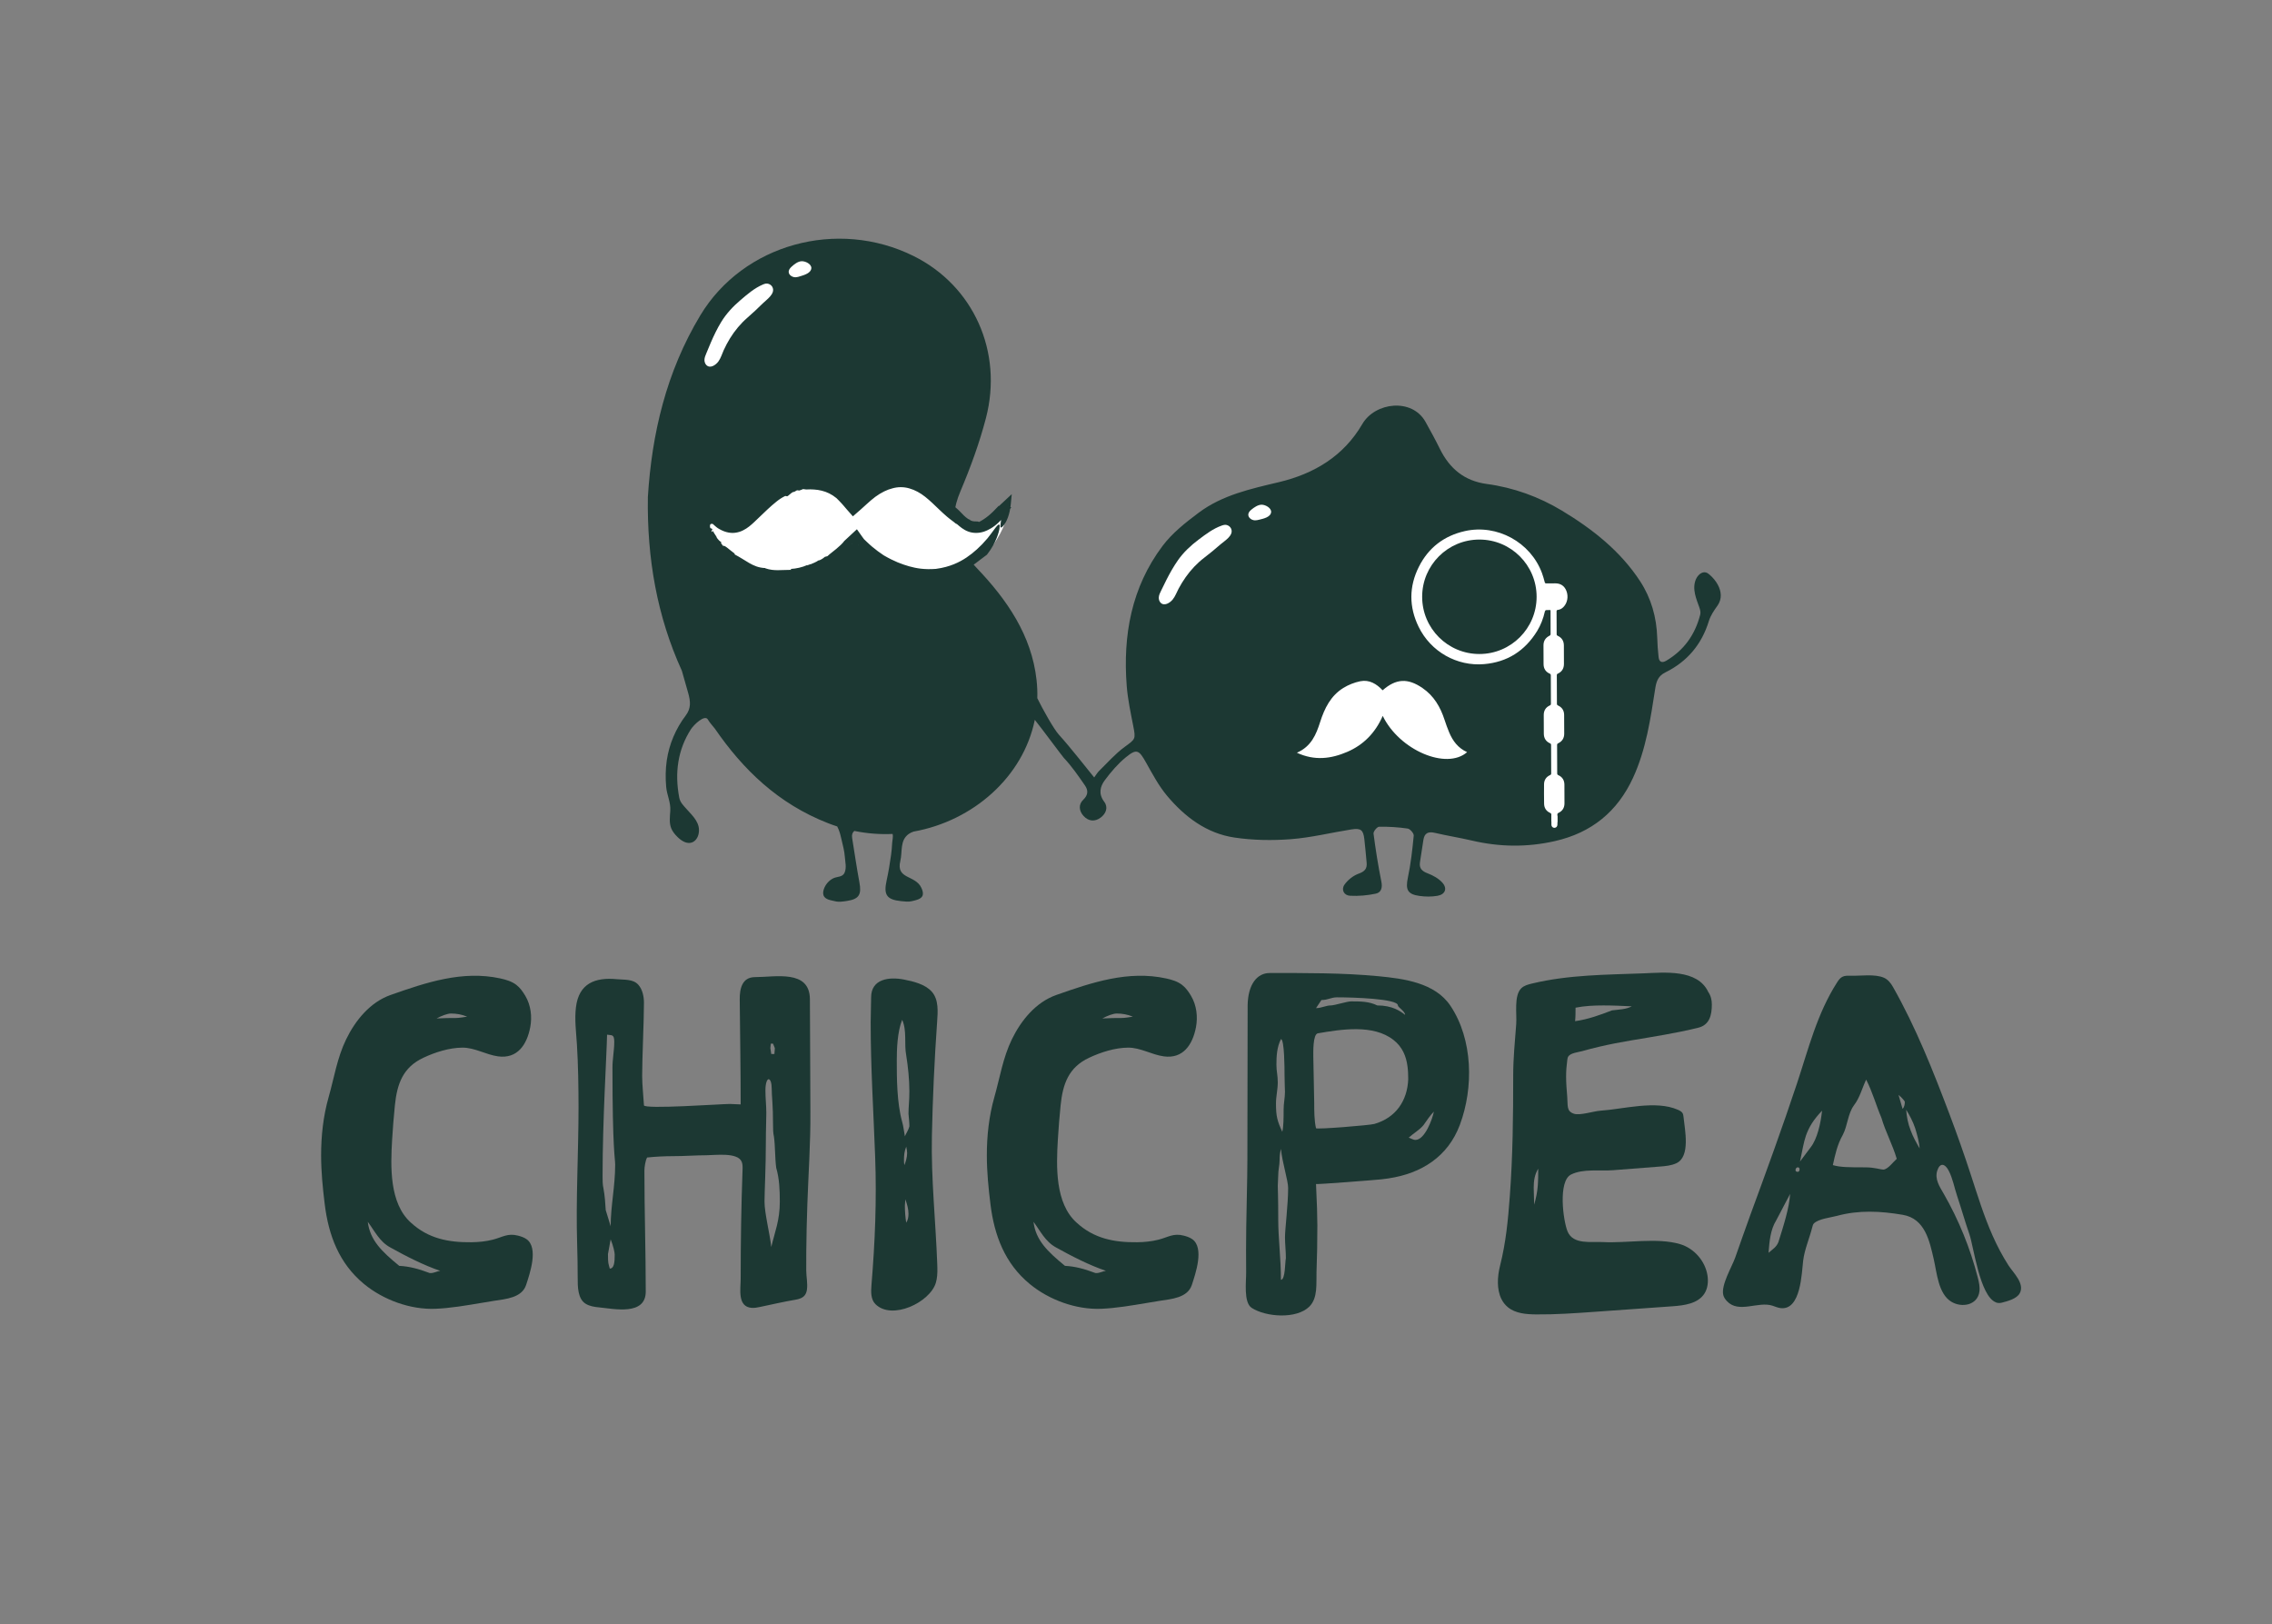 <?xml version="1.0" encoding="UTF-8"?><svg id="Ebene_1" xmlns="http://www.w3.org/2000/svg" viewBox="0 0 1402.67 1002.67"><rect x="0" y="0" width="1402.67" height="1002.67" fill="#808080" stroke="none"/><defs><style>.cls-1{fill:#fff;}.cls-1,.cls-2{stroke-width:0px;}.cls-2{fill:#1c3833;}</style></defs><path class="cls-2" d="m589.15,317.24c-5.28-4.58-10.2-9.66-15.93-13.58-12.18-8.36-25.23-7.67-36.95,1.3-3.24,2.48-6.23,5.3-9.29,7.93-1.26-1.39-3.1-3.7-5.22-5.7-7.64-7.16-16.51-10.81-27.12-8.69-6.31,1.26-12.02,4.07-16.9,8.19-5.22,4.42-10.03,9.32-15.15,13.86-7.09,6.29-12.65,6.29-19.9.25-3.21-2.67-6.43-5.34-9.01-7.49.08,8.05,3.01,16.48,9.08,23.76,20.41,24.45,53.52,23.37,74.39,6.95,3.71-2.92,7.13-6.22,11.1-9.7.47.66.9,1.41,1.47,2.02,13.34,14.09,29.57,21.3,49.05,19.11,8.33-.94,15.64-3.41,21.89-7.38-8.75-9.97-12.64-19.8-11.51-30.83Z"/><path class="cls-2" d="m1060.31,373.93c-2.09,2.94-4.26,6.08-5.3,9.47-4.44,14.5-13.4,25.08-26.88,31.73-4.29,2.12-5.52,5.38-6.19,9.69-2.94,18.88-5.67,37.88-13.77,55.43-9.61,20.83-25.57,33.88-48.19,39.02-17.18,3.91-34.13,3.67-51.2-.31-7.58-1.77-15.3-2.99-22.88-4.76-4.14-.97-6.5.09-7.14,4.4-.7,4.58-1.42,9.15-2.11,13.74-.58,3.82,1.3,5.54,4.81,6.87,3.29,1.25,6.73,3.16,9.03,5.73,3.21,3.59,1.75,7.27-3.01,8.11-3.59.63-7.43.59-11.05.09-7.56-1.02-8.79-3.96-7.23-11.36,1.79-8.51,2.77-17.21,3.6-25.88.13-1.39-2.23-4.14-3.71-4.36-5.83-.86-11.78-1.22-17.67-1.13-1.23.02-3.61,2.92-3.44,4.24,1.29,9.89,2.84,19.76,4.82,29.54.78,3.83,0,6.81-3.46,7.54-5.15,1.09-10.57,1.57-15.82,1.29-3.89-.2-5.63-3.83-3.42-6.93,2.06-2.9,5.4-5.52,8.73-6.72,3.71-1.33,5.25-3.07,4.9-6.76-.44-4.8-.87-9.61-1.41-14.4-.64-5.82-2.13-7.08-8.03-6.14-12.46,1.98-24.81,5.06-37.33,6.02-11.55.89-23.43.69-34.86-1.01-17.21-2.56-30.65-12.76-41.59-25.79-5.17-6.17-9.04-13.5-13.01-20.57-4.34-7.75-5.75-8.66-12.45-3.17-4.91,4.02-9.16,9.02-12.97,14.13-2.93,3.94-4.02,8.46-.37,13.3,2.62,3.46,1.09,7.34-2.19,9.79-3.56,2.66-7.48,2.36-10.54-.99-2.87-3.14-3.27-7.13-.2-10.04,3.17-3,3.04-5.94,1.04-8.82-4.06-5.88-8.15-11.84-13.03-17.01-1-1.07-13.24-17.64-17.93-23.51-7.18,35.29-38.09,62.42-74.83,69-1.03.35-2.02.78-2.91,1.4-5.71,3.99-3.88,10.99-5.28,16.73-2.81,11.53,9.3,8.47,13.02,16.66.6,1.33,1.12,2.79.85,4.23-.51,2.77-4.48,3.34-6.73,3.93-2.07.54-4.43.22-6.64,0-9-.93-10.88-3.96-8.99-12.62,1.15-5.27,2.06-10.59,2.78-15.94.32-2.4.55-4.78.66-7.19.08-1.78.78-3.94.26-5.74-7.76.35-15.68-.24-23.6-1.86-1.16.89-1.69,2.33-1.36,4.35,1.49,9.14,2.79,18.32,4.49,27.42,1.41,7.55-.21,10.32-7.78,11.47-2.37.36-4.95.76-7.18.18-2.47-.64-6.44-.91-7.26-3.89-.33-1.22-.11-2.53.31-3.72,1-2.84,3.23-5.41,5.99-6.66,2.29-1.03,5.6-.59,6.77-3.38,1.35-3.21.37-6.58.14-9.88-.24-3.54-1.22-7.02-2.02-10.51-.48-2.1-.96-4.22-1.78-6.21-.27-.66-.57-1.3-.89-1.94-1.86-.6-3.72-1.26-5.57-1.98-31-12.08-52.65-33.25-69.97-58.41-1.94-2.28-3.55-4.29-4.3-5.61-1.9-3.32-8.63,3.11-10.54,6.08-7.99,12.51-10.11,26.69-7.12,42.28.55,2.81,2.69,4.88,4.49,6.89,4.05,4.52,8.79,8.77,7.43,15.32-.47,2.3-1.91,4.53-4.11,5.31-2.83,1.01-5.81-.58-8.12-2.63-.33-.29-.65-.58-.94-.88-1.53-1.54-2.95-3.25-3.75-5.27-1.33-3.38-.79-7.16-.56-10.79.33-5.29-2.05-9.52-2.53-14.67-.49-5.44-.43-10.94.35-16.35,1.48-10.13,5.56-19.68,11.75-27.84,3.34-4.41,2.95-8.73,1.43-14.02-1.29-4.52-2.59-9.04-3.86-13.57-15.3-33.55-21.56-69.34-20.98-107.25,2.43-38.87,11.25-77.05,32.4-112.18,26.44-43.85,84.54-60.02,131.75-36.54,36.79,18.31,55.3,58.98,44.53,100.14-4,15.33-9.53,30.41-15.74,45.11-2.07,4.88-3.33,9.48-3.77,13.9-5.28-4.58-10.2-9.66-15.93-13.58-12.18-8.36-25.23-7.67-36.95,1.3-3.24,2.48-6.23,5.3-9.29,7.93-1.26-1.39-3.1-3.7-5.22-5.7-7.64-7.16-16.51-10.81-27.12-8.69-6.31,1.26-12.02,4.07-16.9,8.19-5.22,4.42-10.03,9.32-15.15,13.86-7.09,6.29-12.65,6.29-19.9.25-3.21-2.67-6.43-5.34-9.01-7.49.08,8.05,3.01,16.48,9.08,23.76,20.41,24.45,53.52,23.37,74.39,6.95,3.71-2.92,7.13-6.22,11.1-9.7.47.66.9,1.41,1.47,2.02,13.34,14.09,29.57,21.3,49.05,19.11,8.33-.94,15.64-3.41,21.89-7.38.73.84,1.51,1.69,2.32,2.54,18.73,19.6,33.88,41.58,36.95,69.06.43,3.85.59,7.65.48,11.37,3.24,6.63,10.13,19,13.26,22.44,7.42,8.17,17.92,21.73,21.85,26.47,1.15-1.54,1.97-2.99,3.11-4.1,5.11-4.99,9.89-10.48,15.6-14.67,6.76-4.97,7.04-4.71,5.39-13.09-1.6-8.17-3.36-16.38-4.01-24.65-2.43-31.25,2.93-60.86,22.1-86.39,5.99-7.99,14.29-14.52,22.38-20.57,14.6-10.92,32.16-14.72,49.53-18.85,21.78-5.19,39.93-16.1,51.43-35.85,7.89-13.55,30.74-16.23,39.02-1.36,3.06,5.5,6.1,11.02,8.87,16.66,5.99,12.18,15.16,19.83,28.93,21.68,16.6,2.22,32.29,7.95,46.41,16.46,18.76,11.31,36.08,24.88,48.29,43.59,6.79,10.42,10.16,22.19,10.55,34.73.12,4.07.4,8.14.86,12.19.34,3.01,2.12,3.7,4.72,2.16,10.96-6.48,17.76-16.06,20.93-28.3.57-2.21-.42-4.39-1.16-6.43-1.04-2.87-2.09-5.77-2.39-8.81-.3-3.03.23-6.26,2.08-8.69,1.18-1.54,3.13-2.75,5.02-2.25.9.23,1.66.82,2.37,1.44,1.96,1.71,3.73,3.82,4.98,6.13,2.2,4.06,2.76,8.75-.22,12.95Z"/><path class="cls-1" d="m619.15,326.05c-4.41,9.66-10.61,17.03-18.49,22.02-6.25,3.97-13.56,6.44-21.89,7.38-19.48,2.19-35.71-5.02-49.05-19.11-.57-.61-1-1.36-1.47-2.02-3.97,3.48-7.39,6.78-11.1,9.7-20.87,16.42-53.98,17.5-74.39-6.95-6.07-7.28-9-15.71-9.08-23.76,2.58,2.15,5.8,4.82,9.01,7.49,7.25,6.04,12.81,6.04,19.9-.25,5.12-4.54,9.93-9.44,15.15-13.86,4.88-4.12,10.59-6.93,16.9-8.19,10.61-2.12,19.48,1.53,27.12,8.69,2.12,2,3.96,4.31,5.22,5.7,3.06-2.63,6.05-5.45,9.29-7.93,11.72-8.97,24.77-9.66,36.95-1.3,5.73,3.92,10.65,9,15.93,13.58.05.04.1.09.15.13,2.15,1.86,4.23,3.82,6.51,5.52,3.68,2.75,7.7,3.07,11.92,1.19,5.31-2.36,8.84-6.7,12.39-11.03.38-.45.74-.92,1.56-1.96.25,5.66-.51,10.52-2.53,14.96Z"/><path class="cls-2" d="m563.38,358.1l-1.22-.44c0,.11.3.25,1.22.44Z"/><path class="cls-2" d="m552.94,294.94c.1-.03.22-.05.31-.08-.22.04-.29.06-.31.08Z"/><path class="cls-2" d="m521.21,334s.03-.03.05-.04c.06-.08.14-.18.19-.25l-.24.3Z"/><path class="cls-2" d="m578.06,351.2c-7.57.58-12.29-.34-16.83-1.58-4.53-1.33-9.02-2.91-15.67-6.78-2.45-1.6-4.86-3.43-7.2-5.38-1.13-1.03-2.32-1.99-3.39-3.08-.52-.51-1.05-1.01-1.57-1.51-.07-.03-.43-.54-1.07-1.46l-3.3-4.66-4.1,3.8c-1.28,1.19-2.49,2.31-3.68,3.41-1.1,1.56-2.99,3.28-4.94,4.91-1.96,1.65-3.97,3.06-5.48,4.5l-1.59.42c-1.06.93-2.44,1.88-3.82,2.26l.02-.16c-.84.65-1.86,1.11-2.75,1.53-.9.38-1.7.68-2.15.96l.03-.16-2.38.89.35-.33c-3.34,1.52-7.09,2.3-10.4,2.48l.34.55c-3.59.06-6,.19-8.36.21-2.34-.03-4.65-.14-7.71-1.19l.11-.12c-4.12-.12-7.16-1.5-9.96-3.1-2.82-1.63-5.43-3.45-9.19-5.42.95.48-.18-.5-.01-.57-3.13-2.24-5.99-5.23-6.87-4.53-1.9-2.18-1.28-1.99-1.17-2.56-.36.33-2.11-1.42-3.3-3.29l.72.74c-.61-.85-1.19-1.73-1.72-2.63l-.53-.89c-.13-.23-.26-.47-.39-.71-.26.19-.5.46-.68.78-.36-1.08-.05-1.14.16-1.21.23-.08.38-.1-.04-.9l-1.02-.37c-.42-1.43-.19-2.27.29-2.53.23-.14.53-.15.82-.1.15.03.29.07.44.11l.21.07c.1.08.25.29.36.42.58.53,1.07.95,1.57,1.34.25.2.5.39.77.58.14.09.27.19.42.28l.8.46c.64.39,1.39.71,2.1,1.05.77.29,1.51.6,2.35.8,1.63.43,3.44.62,5.19.39,1.74-.22,3.41-.72,4.83-1.45,1.43-.71,2.72-1.54,3.85-2.44,2.33-1.85,4.05-3.63,5.92-5.4,1.84-1.77,3.64-3.51,5.44-5.18,1.8-1.67,3.6-3.27,5.43-4.73,1.78-1.44,3.56-2.59,5.47-3.52l.93.14c.35.3,1.17-.53,2.11-1.32.93-.81,1.98-1.56,2.42-1.3.56-.34,1.14-.68,1.73-1,.58-.01,1.73-.16.85.28,1.74-.43,1.76-.57,2.98-1.06.66.08,1.31.12,1.94.25,1.71-.11,3.32-.08,4.9.03,1.58.1,3.13.33,4.67.72,3.08.74,6.17,2.19,9.1,4.59,1,1.03,2.25,2.21,3.38,3.5.38.43.77.87,1.16,1.32.59.69,1.19,1.39,1.8,2.11,1.23,1.43,2.49,2.84,3.8,4.31,1.57-1.37,3.17-2.77,4.79-4.18,1.24-1.12,2.5-2.26,3.76-3.4,1.78-1.64,3.58-3.17,5.33-4.49,3.56-2.61,7.33-4.45,10.53-5.21,3.26-.94,6.93-1,10.42.02,3.51.99,6.83,2.84,9.8,5.2,3.04,2.4,5.86,5.2,8.79,8,1.47,1.4,2.96,2.79,4.53,4.13l1.21,1c.41.33.9.73,1.18.93.73.57,1.53,1.18,2.33,1.76.3.43,1.52,1.12,1.58,1.04.95.82,1.89,1.62,3,2.44,1.2.88,2.57,1.65,4.08,2.19,3.02,1.12,6.51,1,9.37.08,0,0,.21-.07.59-.2.38-.13.93-.35,1.58-.64,1.28-.57,3.05-1.56,4.87-2.97,1.82-1.41,3.65-3.23,5.32-5.19.84-.98,1.64-1.99,2.42-2.99.75-.95,1.54-2.03,2.3-3.06l-6.09-1.96c.29,3.3.21,6.41-.07,8.85-.27,2.45-.68,4.26-.55,5.09.07.42.27.58.66.4.38-.18.96-.68,1.67-1.66.71-.98,1.56-2.46,2.34-4.58.77-2.12,1.45-4.9,1.77-8.35l.56-5.94-4.89,4.55c-.96.89-2,1.87-3.12,2.91l.08-.39c-2.62,2.84-4.7,4.86-6.63,6.41-.97.78-1.89,1.45-2.84,2.07-.97.62-1.85,1.18-2.83,1.63-.46-.47-1.56-.29-2.72-.37-1.15-.04-2.45-.45-2.95-.97.05,0,.1,0,.16-.02-.44-.12-.85-.31-1.27-.57-.47-.3-.92-.64-1.36-1.01-.88-.74-1.71-1.58-2.54-2.46-.43-.44-.85-.88-1.28-1.31-.4-.41-1-.96-1.35-1.29-.79-.72-1.73-1.51-2.69-2.11.19.05.48-.12,1.26.57-2.53-2.09-6.13-5.05-5.89-5.71-3.13-2.66-6.93-5.95-11.27-8.35-4.29-2.4-8.86-3.58-11.76-3.48l.42-.11c-1.66.03-2.7.03-3.79-.1-.54-.07-1.11-.05-1.76-.06-.65,0-1.39.03-2.28.21-.2-.07-.46-.09-.43-.14-1.73.47-4.21.99-6.55,1.69-1.16.38-2.31.74-3.27,1.19-.49.21-.95.41-1.35.62-.39.22-.74.43-1.03.63l-.37-.31c-2.03,1.08-3.89,2.39-5.69,3.75l2.11-1.4c0,.77-1.17,1.32-2.71,2.19-1.52.87-3.43,2.1-4.88,3.91-.67.5-1.1,1.47-2.05,2.92-.58-.13-1.32-.46-2.16-1.05-.78-.53-1.85-1.52-2.69-2.55-2.01-1.04,2.07.61-.67-1.26.34-.55,1.42.74,1.12-.21-.66-.5-1.21-.99-1.76-1.48-.53-.5-1.03-.99-1.58-1.48-1.07-1-2.33-1.98-4.25-2.82l.09-.52c-2.62-.91-4.96-1.98-7.24-2.76-2.26-.78-4.47-1.19-6.33-.83-2.85.12-3.8-.07-4.83-.28-.51-.11-1.03-.16-1.78-.07-.76.09-1.74.32-3.1.92-.79-.04-1.59-.04-2.4-.02-2.47.72-1.46,1.33-4.17,2.1,0-.23-.85.06-1.53.29-.67.25-1.18.41-.52-.14-3.04,1.16-5.72,3.18-8.28,5.57-2.4,2.27-4.87,4.71-8.05,6.93-.65,1.75-3.77,4.01-4.25,5.28-.2-.06-1.6,1.21-2.64,2.04-.97.73-1.57,1.08-.38-.43.23-.29.71-.71.77-.57l.05-.7c-.47.27-.92.56-1.31.84-.37.25-.72.51-1.05.79-.33.25-.64.5-.94.78-.3.26-.59.48-.87.75-1.13.97-2.26,1.73-3.5,1.73.73.16,1.8-.24,1.17.29-.85.19-1.64.17-2.47.02.19-.1.38-.2.55-.35-1.11-.13-2.34-.7-3.62-1.55.1.27.2.52.3.75-.23-.14-.44-.33-.63-.5-.1-.09-.14-.14-.43-.35-.22-.17-.41-.34-.6-.51-.76-.73-1.48-1.43-2.24-2.13-.75-.72-1.54-1.44-2.45-2.17-.74-.49-1.51-.85-2.42-1.23-.8-.27.04.49.6,1.04.57.56.89.92-.75-.09-2.14-1.66-4.92-3.77-7.98-5.98-.77-.55-1.55-1.11-2.33-1.67l-.3-.21-.15-.1s-.06-.05-.07-.04v.08s-.01.68-.01.68l-.02,1.38c-.01,1.77,0,3.51.04,5.14.59.03.66,1.78.95,3.69l-.55-.24c.19.99.35,1.77.47,2.4.13.63.21,1.1.24,1.45.05.7,0,1.01-.08,1.31-.08.3-.17.62-.06,1.41.08.41.23.95.45,1.67.12.36.24.76.41,1.21.2.46.42.97.67,1.54l-.69-.81c.71.84,1.33,1.6,2.04,2.28.58.93,1.01,1.66,1.35,2.27.39.65.54.88.67,1.16.26.54.35.92.47,1.3.23.76.51,1.65,2.77,3.59-1.4-1.8.22-1.46,1.75.81l-.81-.25c1.03,1.16,1.53,1.37,2.11,2.19-.78-.51-.85.11.71,1.71-.5-.22-.96-.47-1.45-.71,1.13.89,2.38,1.66,3.55,2.46.5.65,1.15,1.32,1.85,1.99.7.67,1.49,1.27,2.21,1.87,1.49,1.14,2.79,2.12,3.17,2.76,0,0,.36.26.92.66.56.41,1.35.92,2.21,1.41.85.52,1.78.98,2.61,1.32.82.36,1.54.58,2,.57-1.5-.18,2,1.61.76,1.64.47.08,1.16.23,1.95.43.78.21,1.68.46,2.58.7,1.79.53,3.62,1.04,4.61,1.59l-.42-.04c3.86,1.27,7.38,1.56,10.71,1.57,3.35,0,6.55-.23,10.16-.29-.2-.28.66-.41,1.43-.62.77-.2,1.45-.42.93-.71,3.55-.92,6.84-1.42,9.53-2.11.67-.18,1.3-.36,1.88-.56.58-.21,1.1-.44,1.57-.69.94-.49,1.62-1.12,1.99-1.91,2.93-1.48,3.75-1.23,5.31-1.96l-.63.49c2.7-1.58,4.31-2.79,5.79-3.83,1.45-1.1,2.74-2.06,4.47-3.5,1.56-1.63,1.13-2.66,4.2-5.08-.66,1.16.48.03,1.56-.94-.65.67-.75.97.85-.09.11-.27.37-.61.61-.92.03.01.11-.02.11.04.78-.78,1.12-1.16,1.16-1.27l-4.27-.5s.06.01.05-.03l4.19.49c-.11.04-.37.23-.69.49,0-.08-.13-.09-.46.06.33-.19.68-.42,1.03-.68l-3.92-.46c.24.43.59,1.07,1.15,1.79.14.18.3.37.47.56.12.13.25.25.37.38.23.24.46.47.67.69.84.88,1.44,1.59,1.32,1.91,5.69,5.1,10.61,7.75,16.32,10.4.23.33-.02.4-.54.29-.53-.1-1.33-.37-2.16-.8,1.31.76,2.72,1.33,4.07,2-.26.46-2.48-.89-3.74-1.49,1.07.86,2.3,1.51,3.57,2.13,1.31.52,2.64,1.07,4.06,1.45.7.2,1.41.41,2.13.61.71.21,1.46.36,2.19.57,1.46.44,2.96.78,4.48,1.34.46-.03.92-.11,1.38-.17l.36.13c.02-.23,1.47-.29,2.39-.22.83.55-.2,1.06,2.94,1.35,2.47.63,7.11.06,10.27-.59-1.74.07-1.2-.24-.47-.46,1.54-.13,2.48.23,3.64-.14l.24.6c-.35-.26.64-.54,1.77-.87,1.13-.31,2.39-.67,2.64-.85.97.27-2.28.9-2.61,1.29,3.08-.6,3.84-.84,4.6-1.04.76-.22,1.53-.37,4.52-1.42,2.99-1.61-.77-.34.54-1.42,2.7-1.16,5.06-2.73,8.1-4.14-.4.03-.79.05-1.19.06,2.23-1.54,3.92-2.87,5.44-4.05,1.52-1.19,2.9-2.2,4.39-3.3,3.13-4.01,4.87-7.51,5.97-10.23,1.09-2.73,1.57-4.7,1.76-6.03.37-2.66-.29-2.79-1.33-1.69-1.01,1.02-2.42,3.08-3.7,4.78-1.26,1.71-2.37,3.07-2.37,3.07-2.27,2.69-4.38,4.85-6.48,6.75-2.09,1.91-4.18,3.55-6.48,5.11-2.3,1.53-4.82,2.95-7.84,4.17-3.02,1.21-6.56,2.25-10.84,2.81Z"/><path class="cls-1" d="m957.78,503.13c0,1.99,0,3.98.02,5.97.01,1.29,1.02,2.16,2.19,1.95.98-.19,1.53-.95,1.53-2.15,0-1.76-.01-3.51-.02-5.27-1.25-.11-2.49-.26-3.72-.5Z"/><path class="cls-1" d="m957.76,503.08c0,1.35,0,2.7.01,4.05,0,0,.02,0,.03,0,1.22.25,2.45.39,3.69.5,0-1.55,0-3.1-.02-4.65,0-.54.11-.84.65-1.1,2.5-1.17,3.74-3.17,3.74-5.91.01-3.85-.02-7.68-.04-11.51-.02-2.74-1.23-4.74-3.75-5.89-.52-.23-.7-.52-.7-1.09,0-5.83-.03-11.66-.07-17.49-.01-.6.2-.89.75-1.14,2.42-1.18,3.65-3.18,3.65-5.87,0-3.87-.02-7.73-.05-11.6-.03-2.71-1.28-4.67-3.74-5.81-.5-.25-.71-.49-.71-1.07,0-5.86-.02-11.72-.07-17.57,0-.52.1-.81.63-1.04,2.54-1.16,3.77-3.2,3.77-5.98-.01-3.8-.03-7.6-.04-11.39-.01-2.8-1.26-4.81-3.79-5.98-.49-.23-.67-.47-.67-1.01.01-4.7-.01-9.41-.05-14.11,0-.63.22-.8.81-.88,1.28-.15,2.38-.74,3.31-1.65,2.54-2.48,3.33-6.52,1.97-10.03-1.21-3.12-3.56-4.72-6.91-4.71-1.83,0-3.67,0-5.51.03-.58,0-.81-.15-.98-.76-.5-1.89-1.02-3.78-1.7-5.62-7.05-19.05-27.69-30.35-47.55-25.92-12.89,2.89-22.54,10.25-28.46,22.07-6.14,12.23-6.13,24.73-.15,37.02,7.53,15.47,23.73,24.49,40.43,23.05,14.31-1.22,25.17-8.18,32.7-20.36,2.31-3.75,3.85-7.84,4.82-12.15.08-.32.41-.79.67-.82.88-.1,1.78-.05,2.73-.05.05.24.1.34.1.43.02,4.86.04,9.72.03,14.59,0,.26-.31.66-.59.79-2.51,1.22-3.8,3.19-3.8,5.99,0,3.86.01,7.73.05,11.59.02,2.75,1.27,4.75,3.78,5.87.54.24.69.52.69,1.08.02,5.83.03,11.65.07,17.49.01.57-.18.83-.69,1.07-2.52,1.15-3.74,3.16-3.74,5.9,0,3.87.02,7.74.05,11.6.03,2.74,1.29,4.74,3.79,5.86.54.25.69.53.69,1.08.01,5.83.03,11.66.07,17.49.01.57-.18.82-.7,1.07-2.43,1.11-3.7,3.05-3.72,5.71-.04,4-.03,7.99.04,11.98.05,2.62,1.32,4.55,3.7,5.64.6.28.79.57.78,1.21Zm-44.43-99.31c-19.51,0-35.33-15.81-35.33-35.33s15.82-35.33,35.33-35.33,35.33,15.82,35.33,35.33-15.82,35.33-35.33,35.33Z"/><path class="cls-1" d="m800.67,464.72c8.91-3.89,11.89-11.27,14.34-18.93,2.71-8.49,6.53-16.25,14.35-21.08,3.15-1.94,6.82-3.39,10.44-4.13,5.57-1.12,10.08,1.64,13.79,5.6,8.29-7.31,15.59-7.59,24.58-1.43,7.1,4.86,11.08,11.75,13.67,19.69.84,2.58,1.77,5.14,2.81,7.64,2.23,5.37,5.56,9.8,11.1,12.27-12.71,11.19-41.83-1.19-52.09-22.38-4.54,10.4-11.82,17.88-21.89,22.21-9.91,4.26-20.1,5.65-31.11.54Z"/><path class="cls-2" d="m275.68,807.54c-2.27.22-4.55.39-6.84.48-15.47.63-32.2-5.48-44.12-15.32-15.37-12.69-21.87-29.99-24.24-49.24-1.23-9.96-2.22-19.98-2.23-30.02-.02-12.13,1.32-24.4,4.62-36.02,3.44-12.1,5.25-24.23,10.8-35.7,5.7-11.77,14.86-22.99,27.42-27.42,21.91-7.72,44.44-15.34,67.82-10.23,3.49.76,7.02,1.8,9.85,3.97,2.34,1.79,4.07,4.26,5.57,6.8,3.41,5.76,4.27,12.86,3.02,19.38-2.05,10.7-7.89,19.6-19.86,17.96-7.51-1.03-14.4-5.44-22.04-5.39-8.12.06-16.83,2.85-24.11,6.27-12.64,5.93-16.22,16.2-17.55,29.42-.71,6.99-1.28,14.11-1.7,21.16-.98,16.44-1.78,39.26,11.61,51.21,10.71,9.85,23.31,12.26,37.35,12.08,4.42-.05,8.81-.48,13.11-1.56,5.98-1.5,9.2-4.23,15.78-2.49,1.81.48,3.62,1.08,5.15,2.17,7.56,5.36,1.96,21.38-.29,28.27-2.63,8.01-12.8,8.69-19.79,9.78-9.77,1.51-19.5,3.48-29.34,4.43Zm-9.74-21.57c1.94,0,3.89-1.11,5.83-1.39-10-3.33-21.38-9.16-30.83-14.44-6.67-3.61-9.72-10.28-13.89-15.83,1.39,11.39,8.61,18.33,19.44,27.21,6.11.28,12.22,1.95,18.05,4.17.56.28.83.28,1.39.28Zm22.49-158.29c-3.33-1.39-6.67-1.95-10-1.95-2.22,0-5.83,1.39-8.89,3.05,4.44-.28,8.61-.28,11.66-.28,2.5,0,5-.55,7.22-.83Z"/><path class="cls-2" d="m356.4,726.83c.32-14.52.77-29.03.77-43.54-.04-12.79-.2-25.65-.99-38.41-.47-7.67-1.54-15.3-.61-22.99,1.79-14.77,11.83-18.67,25.36-17.34,4.45.44,9.84-.21,13.09,3.35,2.64,2.89,3.54,7.37,3.54,11.17,0,11.38-1.11,33.6-1.11,45.27,0,5.55.83,12.78,1.11,18.05.13,2.56,48.06-.83,53.04-.83,2.22,0,4.44.28,6.67.28,0-21.58-.38-43.2-.58-64.78-.06-6.61,1.42-13.81,9.47-13.81,12.56,0,33.68-4.8,33.85,13.54.21,23.31.12,46.63.3,69.88.15,18.9-1.22,37.75-1.87,56.63-.34,9.82-.59,19.64-.67,29.47-.03,3.86-.03,7.73-.02,11.59s1,8.12.4,12c-.18,1.18-.57,2.35-1.3,3.29-1.3,1.67-3.48,2.39-5.57,2.74-7.37,1.23-14.68,2.96-22.01,4.48-1.71.36-3.45.71-5.2.58-8.99-.67-6.8-11.8-6.8-17.85,0-22.51.34-44.86,1.16-67.37.06-1.67.11-3.4-.51-4.95-2.42-6.05-16.58-4.05-21.75-4.05-6.66,0-13.33.56-20.83.56-4.72,0-10.83.28-15.83.83-1.11,1.95-1.67,6.11-1.67,8.05,0,24.9.83,49.81.83,74.7,0,15.06-19.61,10.67-28.83,9.78-2.81-.27-5.68-.71-8.12-2.14-5.14-3.02-5.07-10.85-5.07-16.02,0-7.03-.13-13.99-.34-21.02-.41-13.7-.22-27.41.09-41.13Zm20.61,30.26c0-12.5,2.78-24.72,2.78-38.05,0-4.17-1.67-8.61-1.67-59.98,0-5.28,1.11-10.55,1.11-15.83,0-5-1.67-3.89-4.44-4.44-.28,13.33-2.78,52.49-2.78,87.48,0,2.5,0,5,.56,7.5.83,4.44,1.11,8.89,1.39,13.33l3.06,10Zm-1.67,17.22c0,6.11.28,5.55,1.11,8.89,2.78,0,3.05-4.17,3.05-8.61,0-1.39-.83-5.28-2.5-9.44l-1.67,9.17Zm106.09-32.49c0-7.22-.28-14.16-2.22-20.83-.83-6.39-.56-13.05-1.39-19.16-.56-2.5-.56-4.72-.56-6.94,0-13.33-.83-18.05-.83-22.77,0-3.61-.83-5.83-1.94-5.83-.83,0-1.94,2.22-1.94,6.94s.55,9.16.55,13.89c0,5-.28,9.72-.28,17.77,0,15.83-.83,31.1-.83,36.94,0,7.22,3.33,19.99,4.17,28.05,2.22-9.44,5.28-16.39,5.28-28.05Zm-5.83-94.7l.55,3.61h1.94l.28-3.61-1.11-2.78h-1.39l-.28,2.78Z"/><path class="cls-2" d="m578.26,789.9c-.13.69-.29,1.38-.49,2.06-3.58,12.1-27.15,23.36-37.31,13.18-2.92-2.93-2.78-7.63-2.44-11.75,2.2-26.67,3.27-52.41,2.28-79.17-1.02-27.64-2.77-55.27-2.77-82.94,0-4.44.28-11.37.28-15.54,0-11.5,11.3-12.76,20.27-10.99,5.83,1.15,13.04,2.84,17.19,7.5,4.39,4.93,3.71,12.53,3.28,18.73-1.65,23.38-2.73,46.79-3.22,70.22-.55,26.43,2.32,52.71,3.3,79.09.12,3.21.21,6.47-.37,9.61Zm-16.84-116.41c0-6.94-.83-15-1.94-21.94-1.39-7.22.56-15-2.5-21.94-3.05,7.5-3.33,18.61-3.33,25.27,0,10.28,0,25.83,3.33,37.77.83,2.78,1.11,6.11,1.67,8.89.83-1.94,2.22-3.89,2.78-6.11,0-2.5-.28-4.72-.55-7.78,0-4.44.55-7.78.55-14.16Zm-3.33,42.49c0,1.11,0,2.22.28,3.33.83-2.22,1.67-4.72,1.67-7.5,0-1.11-.28-2.5-.56-3.89-1.11,2.78-1.39,5.28-1.39,8.05Zm2.78,33.33c0-2.78-.83-5.83-1.94-8.89,0,1.39-.28,2.5-.28,3.89,0,3.61.28,7.22.83,10.55,1.11-1.67,1.39-3.61,1.39-5.55Z"/><path class="cls-2" d="m857.42,727.5c-1.53.23-3.07.43-4.6.6-3.68.41-40.33,3.27-40.35,2.88.56,10.83.83,20.27.83,25.55,0,9.6-.16,19.21-.52,28.8-.26,6.94.98,15.96-4.42,21.33-7.96,7.9-26.95,6.45-35.62.79-5.1-3.33-3.33-16.42-3.4-21.95-.12-9.36-.05-18.72.06-28.08.16-13.84.67-27.69.7-41.54.07-31.81.16-63.62.16-95.43.28-12.78,5.83-19.72,13.61-19.72,22.3,0,44.95-.15,67.16,1.97,15.75,1.5,34.97,4.05,44.47,18.3,13.86,20.78,14.36,50.53,5.78,73.45-7.35,19.65-23.68,29.98-43.87,33.04Zm-64.39-64.84c0-1.94,0-21.11-2.22-21.11-2.5,5-2.78,10.55-2.78,15.83,0,4.16.83,6.39.83,10.83s-1.11,8.61-1.11,13.05c0,8.05.83,10.83,3.89,17.5.83-3.33.83-8.89.83-13.89,0-3.61.83-7.22.83-10.83,0-1.67-.28-5.83-.28-11.39Zm-2.22,46.66c-.56,2.22-.83,4.44-.83,6.94,0,3.05-.83,6.11-.83,9.17,0,2.22-.28,4.44-.28,6.66,0,3.05.28,6.39.28,20.83,0,11.66,1.67,24.16,1.67,37.21,2.78,0,2.5-11.38,3.05-13.33,0-4.44-.55-8.61-.55-13.05,0-4.72,1.94-20.27,1.94-30.27,0-4.72-3.61-15.55-4.44-24.16Zm78.13-51.04c-.84-6.23-3.1-11.89-8.64-16.24-12.5-9.8-32.29-6.55-46.7-4.09-3.13.53-2.8,11.98-2.8,14.44,0,3.89.56,24.16.56,28.61,0,4.72,0,10.83,1.11,15.55.2.84,33.19-1.83,36.03-2.65,13.17-3.79,20.36-14.21,20.9-27.62,0-2.73-.11-5.41-.46-8Zm-18.7-37.55c9.44,0,14.44,3.61,17.22,5.83,0-2.22-4.44-4.72-4.44-5.83,0-4.17-28.05-5-37.49-5-3.89,0-5.55,1.67-9.72,1.67l-3.33,5c3.33,0,6.11-1.67,9.17-1.67,2.22,0,10-2.5,12.5-2.5,5.55,0,11.11,0,16.11,2.5Zm19.44,81.65c1.11.28,2.78,1.39,4.17,1.39,5.83,0,10.55-13.05,11.39-17.5-2.22,2.22-4.44,5.55-6.39,8.33-2.5,3.05-6.11,5-9.16,7.78Z"/><path class="cls-2" d="m926.88,801.89c-2.88-5.89-2.49-13.62-.83-20.25,3.7-14.78,4.96-28.15,6.08-43.32,1.83-24.72,2.1-49.52,2.08-74.29,0-10.61,1.05-21.21,1.86-31.78.47-6.11-1.53-17.51,3.1-22.08,1.77-1.74,4.31-2.39,6.73-2.97,22.66-5.43,45.56-5.39,68.7-6.27,12.79-.49,33.33-2.76,40.02,11.47,1.67,2.5,2.22,5,2.22,7.77,0,6.54-1.41,12.61-8.36,14.32-13.68,3.37-27.61,5.52-41.49,7.85-6.65,1.11-13.27,2.39-19.83,3.93-3.45.81-6.88,1.69-10.29,2.66-2.32.66-7.19,1.12-8.62,3.27-.41.62-.54,1.38-.64,2.12-.47,3.41-.74,6.84-.74,10.28,0,4.17.36,8.31.69,12.45.47,5.77-.57,8.96,4.15,10.56,3.59,1.22,12.15-1.58,16.13-1.86,14.51-.99,34.42-6.64,48.05-.58,1.06.47,2.19,1,2.81,1.98.47.73.59,1.63.67,2.5.79,7.97,4.42,24.44-4.48,28.54-3.2,1.47-6.79,1.77-10.29,2.04-9.59.75-19.18,1.49-28.78,2.24-8.14.64-18.45-1.05-25.9,2.67-8.17,4.08-4.85,28.74-2.12,35.21,3.47,8.22,14.57,6.1,21.79,6.49,14.77.78,33.49-2.89,47.59,1.26,8.68,2.55,15.57,10.4,16.97,19.34.6,3.86.19,8.01-1.94,11.28-4.01,6.13-12.37,7.24-19.68,7.76-16.01,1.14-32.01,2.28-48.02,3.42-12.01.85-24.04,1.71-36.09,1.6-6.14-.06-12.74-.54-17.49-4.43-1.76-1.45-3.09-3.2-4.05-5.17Zm19.99-68.69c0,3.61.28,7.22.28,10.55,1.11-3.89,1.94-7.78,2.22-11.66.28-3.61.28-6.94.28-10.55-2.22,3.61-2.78,7.5-2.78,11.66Zm25.83-111.08c0,2.78,0,5.55-.28,8.33,8.05-1.11,15.55-3.89,22.77-6.66,4.17-.55,8.61-.55,12.22-2.5-5.83-.28-11.66-.55-17.5-.55s-11.66.28-17.22,1.39Z"/><path class="cls-2" d="m1232.16,804.02c-9.89-3.87-13.7-34.57-16.3-41.99-2.73-7.8-4.93-15.77-7.57-23.61-1.75-5.2-2.67-10.81-5.24-15.71-2.31-4.41-5.34-5.02-7-.1-1.8,5.33,1.46,10.05,3.96,14.41,9.28,16.18,16.37,33.62,21.01,51.69.72,2.82,1.39,5.73,1.02,8.61-1.12,8.61-11.01,10.26-17.41,6.3-7.99-4.94-8.84-17.74-10.74-26.02-2.64-11.47-5.42-25.25-19.15-27.59-13.78-2.35-27.2-3.03-40.75.67-3.63.98-11.39,1.82-14.14,4.65-.55.57-.76,1.37-.95,2.13-1.69,6.78-4.8,13.83-5.66,20.73-.94,7.49-1.32,31.03-14.04,29.4-1.69-.22-3.26-.95-4.88-1.47-8.99-2.93-20.82,5.01-28.17-2.83-1-1.07-1.87-2.31-2.23-3.73-1.53-6.15,5.27-17.34,7.32-23.07,3.12-8.75,6.11-17.54,9.32-26.26,9.94-27.04,19.79-54.02,28.85-81.32,7.12-21.46,12.39-43.07,24.72-62.33.86-1.34,1.79-2.72,3.2-3.47,1.49-.79,3.26-.76,4.94-.7,6.15.2,15.26-1.29,20.93,1.27,2.42,1.09,4.15,3.31,5.46,5.62,14.19,25.01,24.77,51.78,34.92,78.61,4.7,12.42,9.11,24.95,13.23,37.58,4.11,12.6,8.01,25.31,13.4,37.43,2.81,6.32,6.02,12.46,9.76,18.28,2.95,4.58,10.18,11.2,6.99,17.2-1.86,3.49-7.66,4.97-11.2,5.86-1.28.32-2.48.23-3.6-.21Zm-126.98-66.94l-8.61,16.38c-3.61,5.83-4.17,13.05-4.72,20,2.22-1.94,5-3.61,6.11-6.67,3.33-10.55,6.67-21.11,7.22-29.71Zm5.83-15c0-.83-.28-1.39-1.11-1.39s-1.39.83-1.39,1.67c0,.56.28,1.11,1.39,1.11.55,0,1.11-.55,1.11-1.39Zm6.94-13.88c3.89-5,6.11-14.44,6.94-22.49-5.28,5.55-8.05,10-10,15.55-1.39,4.17-2.22,9.16-3.61,15.83l6.67-8.89Zm53.04,7.22c-2.5-8.61-6.94-16.66-9.44-25.27-3.33-7.78-5.55-16.11-9.44-23.61-2.5,5.28-3.89,11.11-7.5,15.83-3.89,5.28-3.89,12.5-6.94,18.33-3.33,5.83-4.72,12.22-6.11,18.61,4.44,1.39,10.28,1.39,20,1.39,5.83,0,9.44,1.39,11.11,1.39,2.78,0,6.39-5,8.33-6.66Zm3.61-30.83c1.11-1.11,1.39-2.78,1.39-4.44-.83-1.39-2.22-2.78-3.89-4.17l2.5,8.61Zm5,13.33c1.39,3.89,3.61,7.78,5.55,11.11-.28-3.61-1.39-8.05-2.78-12.5-1.39-4.17-3.61-8.33-5.55-11.39.28,4.17,1.11,8.61,2.78,12.78Z"/><path class="cls-2" d="m686.68,807.54c-2.27.22-4.55.39-6.84.48-15.47.63-32.2-5.48-44.12-15.32-15.37-12.69-21.87-29.99-24.24-49.24-1.23-9.96-2.22-19.98-2.23-30.02-.02-12.13,1.32-24.4,4.62-36.02,3.44-12.1,5.25-24.23,10.8-35.7,5.7-11.77,14.86-22.99,27.42-27.42,21.91-7.72,44.44-15.34,67.82-10.23,3.49.76,7.02,1.8,9.85,3.97,2.34,1.79,4.07,4.26,5.57,6.8,3.41,5.76,4.27,12.86,3.02,19.38-2.05,10.7-7.89,19.6-19.86,17.96-7.51-1.03-14.4-5.44-22.04-5.39-8.12.06-16.83,2.85-24.11,6.27-12.64,5.93-16.22,16.2-17.55,29.42-.71,6.99-1.28,14.11-1.7,21.16-.98,16.44-1.78,39.26,11.61,51.21,10.71,9.85,23.31,12.26,37.35,12.08,4.42-.05,8.81-.48,13.11-1.56,5.98-1.5,9.2-4.23,15.78-2.49,1.81.48,3.62,1.08,5.15,2.17,7.56,5.36,1.96,21.38-.29,28.27-2.63,8.01-12.8,8.69-19.79,9.78-9.77,1.51-19.5,3.48-29.34,4.43Zm-9.74-21.57c1.94,0,3.89-1.11,5.83-1.39-10-3.33-21.38-9.16-30.83-14.44-6.67-3.61-9.72-10.28-13.89-15.83,1.39,11.39,8.61,18.33,19.44,27.21,6.11.28,12.22,1.95,18.05,4.17.56.28.83.28,1.39.28Zm22.49-158.29c-3.33-1.39-6.67-1.95-10-1.95-2.22,0-5.83,1.39-8.89,3.05,4.44-.28,8.61-.28,11.66-.28,2.5,0,5-.55,7.22-.83Z"/><path class="cls-1" d="m756.33,324.01c1.6-.02,3.18,1.01,3.78,2.51,1.63,4.11-4.11,7.38-6.62,9.57-3.24,2.84-6.56,5.59-9.98,8.2-4.44,3.39-8.29,7.49-11.51,12.05-1.6,2.26-3.04,4.63-4.35,7.07-1.22,2.27-2.05,4.76-3.7,6.77-1.63,1.99-5.22,4.3-7.48,1.86-.8-.86-1.13-2.09-1.06-3.26.09-1.5.82-2.84,1.46-4.17,1.04-2.18,2.1-4.35,3.19-6.5,2.14-4.2,4.45-8.34,7.16-12.21,3.46-4.94,7.9-9.1,12.71-12.71,4.49-3.37,9.03-6.85,14.39-8.73.58-.2,1.18-.39,1.79-.44.07,0,.15,0,.22,0Z"/><path class="cls-1" d="m784.75,316.23c-.33,3.05-4.78,3.99-7.15,4.57-.93.23-1.87.46-2.83.45-2.49-.05-5.17-2.37-3.7-4.96.36-.64.9-1.15,1.46-1.62,1.66-1.38,4.09-3.06,6.34-3.08,2.52,0,6.16,2.14,5.88,4.64Z"/><path class="cls-1" d="m473,175.08c1.6-.12,3.24.81,3.92,2.27,1.88,4-3.65,7.62-6.01,9.96-3.06,3.03-6.2,5.98-9.45,8.8-4.22,3.66-7.81,7.99-10.75,12.73-1.45,2.36-2.75,4.81-3.9,7.32-1.07,2.34-1.75,4.87-3.28,6.98-1.51,2.09-4.95,4.61-7.36,2.32-.85-.81-1.26-2.01-1.26-3.19,0-1.5.64-2.89,1.2-4.25.91-2.24,1.82-4.47,2.79-6.68,1.88-4.33,3.93-8.6,6.39-12.62,3.15-5.15,7.32-9.57,11.9-13.47,4.28-3.64,8.59-7.39,13.82-9.6.57-.24,1.15-.47,1.76-.55.07,0,.14-.02.22-.02Z"/><path class="cls-1" d="m500.89,165.56c-.14,3.06-4.52,4.28-6.85,5-.91.29-1.84.57-2.8.62-2.49.1-5.31-2.05-4-4.72.32-.66.83-1.2,1.36-1.71,1.57-1.48,3.89-3.31,6.14-3.47,2.51-.17,6.28,1.76,6.16,4.27Z"/></svg>